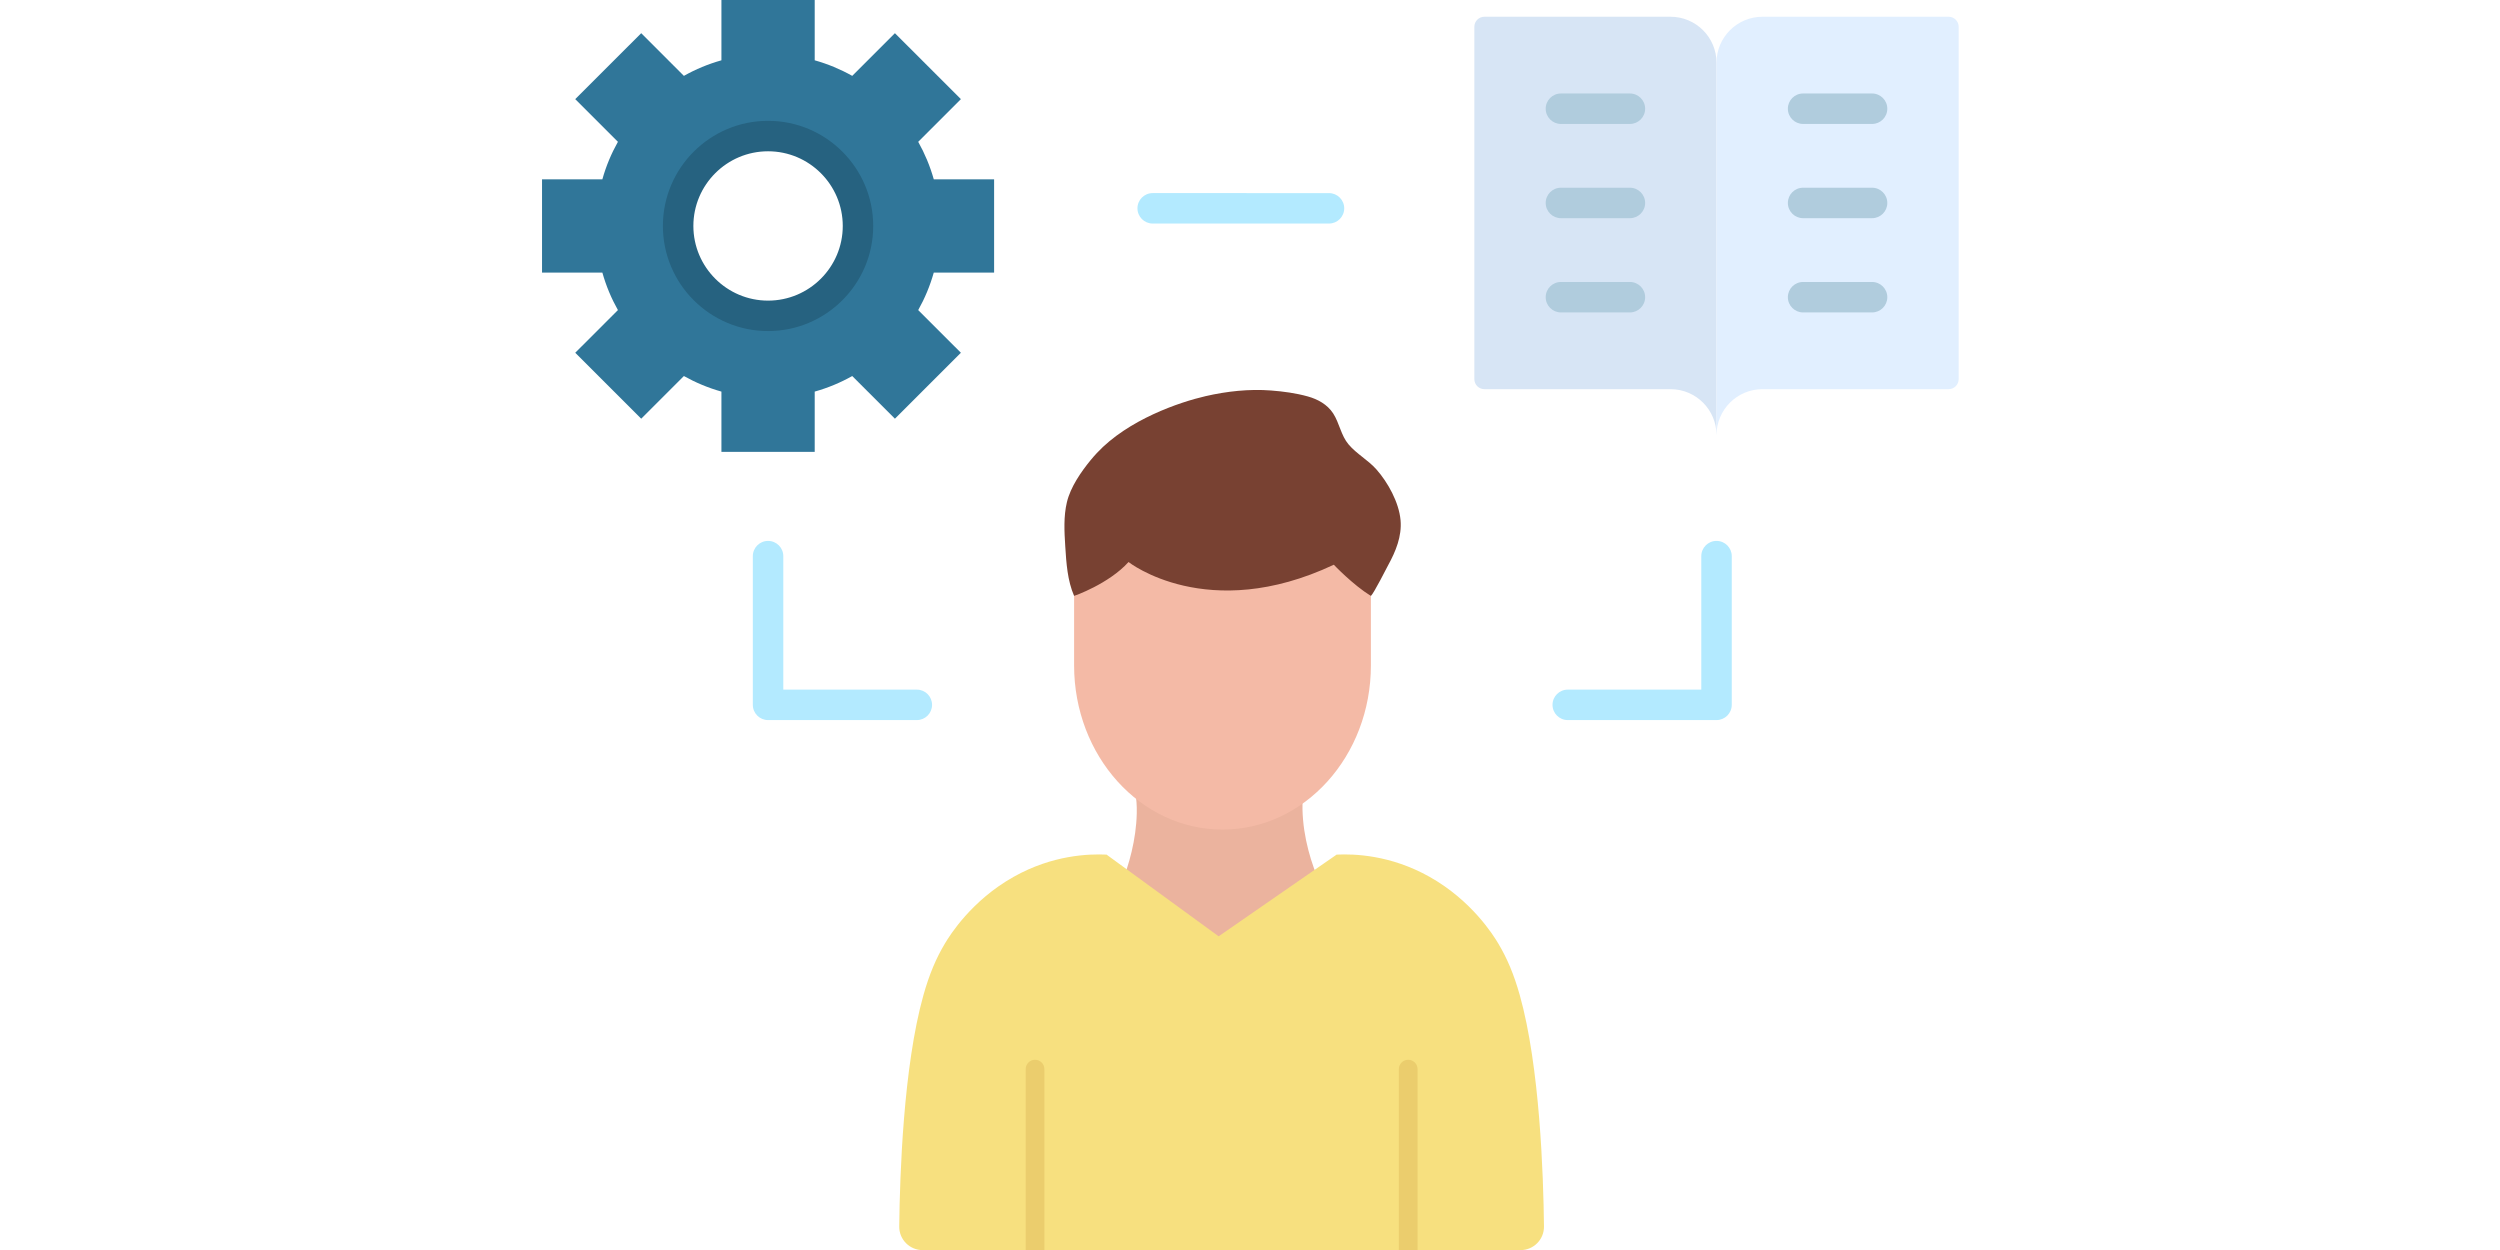 <svg xmlns="http://www.w3.org/2000/svg" xmlns:xlink="http://www.w3.org/1999/xlink" width="1080" zoomAndPan="magnify" viewBox="0 0 810 405" height="540" preserveAspectRatio="xMidYMid meet" version="1.0"><defs><clipPath id="a8b63656f1"><path d="M 556 5 L 634.609 5 L 634.609 141 L 556 141 Z M 556 5 " clip-rule="nonzero"/></clipPath><clipPath id="2b5aac50c4"><path d="M 175.211 0 L 323 0 L 323 147 L 175.211 147 Z M 175.211 0 " clip-rule="nonzero"/></clipPath><clipPath id="8f95698cc7"><path d="M 291 276.305 L 500.586 276.305 L 500.586 405 L 291 405 Z M 291 276.305 " clip-rule="nonzero"/></clipPath><clipPath id="88ced15784"><path d="M 332 343 L 338.723 343 L 338.723 405 L 332 405 Z M 332 343 " clip-rule="nonzero"/></clipPath><clipPath id="ae70c6ee9d"><path d="M 453 343 L 459.5 343 L 459.5 405 L 453 405 Z M 453 343 " clip-rule="nonzero"/></clipPath></defs><rect x="-81" width="972" fill="#ffffff" y="-40.5" height="486" fill-opacity="1"/><rect x="-81" width="972" fill="#ffffff" y="-40.5" height="486" fill-opacity="1"/><rect x="-81" width="972" fill="#ffffff" y="-40.5" height="486" fill-opacity="1"/><path fill="#d7e5f5" d="M 556.148 20.324 C 556.148 12.098 549.477 5.426 541.246 5.426 L 480.945 5.426 C 479.148 5.426 477.688 6.883 477.688 8.684 L 477.688 122.832 C 477.688 124.633 479.148 126.09 480.945 126.09 L 541.246 126.09 C 549.477 126.09 556.148 132.762 556.148 140.988 L 556.148 20.324 " fill-opacity="1" fill-rule="evenodd"/><g clip-path="url(#a8b63656f1)"><path fill="#e1efff" d="M 556.148 20.324 C 556.148 12.098 562.82 5.426 571.051 5.426 L 631.355 5.426 C 633.156 5.426 634.609 6.883 634.609 8.684 L 634.609 122.832 C 634.609 124.633 633.156 126.09 631.355 126.09 L 571.051 126.09 C 562.82 126.09 556.148 132.762 556.148 140.988 L 556.148 20.324 " fill-opacity="1" fill-rule="evenodd"/></g><path fill="#b0ccdd" d="M 606.551 40.16 L 584.203 40.16 C 581.48 40.16 579.266 37.953 579.266 35.223 C 579.266 32.5 581.473 30.289 584.203 30.289 L 606.551 30.289 C 609.273 30.289 611.488 32.496 611.488 35.223 C 611.484 37.953 609.281 40.16 606.551 40.16 " fill-opacity="1" fill-rule="evenodd"/><path fill="#b0ccdd" d="M 606.551 70.691 L 584.203 70.691 C 581.48 70.691 579.266 68.484 579.266 65.758 C 579.266 63.027 581.473 60.82 584.203 60.82 L 606.551 60.82 C 609.273 60.82 611.488 63.027 611.488 65.762 C 611.488 68.484 609.281 70.691 606.551 70.691 " fill-opacity="1" fill-rule="evenodd"/><path fill="#b0ccdd" d="M 606.551 101.227 L 584.203 101.227 C 581.48 101.227 579.266 99.02 579.266 96.293 C 579.266 93.566 581.473 91.359 584.203 91.359 L 606.551 91.359 C 609.273 91.359 611.488 93.566 611.488 96.293 C 611.488 99.02 609.281 101.227 606.551 101.227 " fill-opacity="1" fill-rule="evenodd"/><path fill="#b0ccdd" d="M 528.09 40.16 L 505.742 40.16 C 503.02 40.16 500.805 37.953 500.805 35.223 C 500.805 32.5 503.016 30.289 505.742 30.289 L 528.09 30.289 C 530.812 30.289 533.027 32.496 533.027 35.223 C 533.027 37.953 530.812 40.16 528.09 40.16 " fill-opacity="1" fill-rule="evenodd"/><path fill="#b0ccdd" d="M 528.09 70.691 L 505.742 70.691 C 503.02 70.691 500.805 68.484 500.805 65.758 C 500.805 63.027 503.016 60.82 505.742 60.82 L 528.09 60.82 C 530.812 60.82 533.027 63.027 533.027 65.762 C 533.027 68.484 530.812 70.691 528.09 70.691 " fill-opacity="1" fill-rule="evenodd"/><path fill="#b0ccdd" d="M 528.09 101.227 L 505.742 101.227 C 503.02 101.227 500.805 99.02 500.805 96.293 C 500.805 93.566 503.016 91.359 505.742 91.359 L 528.09 91.359 C 530.812 91.359 533.027 93.566 533.027 96.293 C 533.027 99.02 530.812 101.227 528.09 101.227 " fill-opacity="1" fill-rule="evenodd"/><g clip-path="url(#2b5aac50c4)"><path fill="#307699" d="M 322.09 88.316 L 322.09 58.098 L 302.543 58.098 C 301.336 53.816 299.633 49.746 297.5 45.949 L 311.328 32.121 L 289.953 10.754 L 276.125 24.582 C 272.324 22.445 268.25 20.742 263.965 19.539 L 263.965 0 L 233.742 0 L 233.742 19.539 C 229.457 20.742 225.383 22.441 221.582 24.582 L 207.754 10.754 L 186.379 32.121 L 200.207 45.945 C 198.07 49.746 196.363 53.816 195.164 58.098 L 175.617 58.098 L 175.617 88.316 L 195.164 88.316 C 196.363 92.598 198.07 96.668 200.207 100.469 L 186.379 114.293 L 207.754 135.66 L 221.582 121.836 C 225.383 123.965 229.457 125.672 233.742 126.879 L 233.742 146.414 L 263.965 146.414 L 263.965 126.879 C 268.25 125.672 272.324 123.973 276.125 121.836 L 289.953 135.66 L 311.328 114.293 L 297.5 100.469 C 299.633 96.668 301.336 92.598 302.543 88.316 Z M 248.852 104.832 C 231.383 104.832 217.219 90.672 217.219 73.211 C 217.219 55.742 231.383 41.582 248.852 41.582 C 266.324 41.582 280.488 55.742 280.488 73.211 C 280.488 90.672 266.324 104.832 248.852 104.832 " fill-opacity="1" fill-rule="evenodd"/></g><path fill="#266280" d="M 248.852 107.266 C 230.066 107.266 214.777 91.984 214.777 73.211 C 214.777 54.43 230.066 39.148 248.852 39.148 C 267.637 39.148 282.922 54.43 282.922 73.211 C 282.922 91.984 267.637 107.266 248.852 107.266 Z M 248.852 49.016 C 235.508 49.016 224.652 59.867 224.652 73.211 C 224.652 86.547 235.508 97.402 248.852 97.402 C 262.199 97.402 273.055 86.547 273.055 73.211 C 273.055 59.867 262.199 49.016 248.852 49.016 " fill-opacity="1" fill-rule="evenodd"/><path fill="#b3eaff" d="M 556.148 233.305 L 507.949 233.305 C 505.227 233.305 503.016 231.102 503.016 228.375 C 503.016 225.645 505.223 223.438 507.949 223.438 L 551.219 223.438 L 551.219 180.188 C 551.219 177.465 553.426 175.254 556.152 175.254 C 558.883 175.254 561.09 177.465 561.09 180.188 L 561.09 228.375 C 561.086 231.098 558.871 233.305 556.148 233.305 " fill-opacity="1" fill-rule="evenodd"/><path fill="#b3eaff" d="M 297.051 233.305 L 248.852 233.305 C 246.125 233.305 243.918 231.102 243.918 228.375 L 243.918 180.188 C 243.918 177.465 246.125 175.254 248.852 175.254 C 251.578 175.254 253.789 177.465 253.789 180.188 L 253.789 223.438 L 297.059 223.438 C 299.781 223.438 301.988 225.645 301.988 228.375 C 301.988 231.098 299.781 233.305 297.051 233.305 " fill-opacity="1" fill-rule="evenodd"/><path fill="#b3eaff" d="M 430.59 72.43 L 373.469 72.43 C 370.746 72.43 368.535 70.223 368.535 67.496 C 368.535 64.773 370.742 62.562 373.469 62.562 L 430.59 62.566 C 433.312 62.566 435.527 64.77 435.527 67.5 C 435.527 70.223 433.312 72.43 430.59 72.43 " fill-opacity="1" fill-rule="evenodd"/><path fill="#ebb39e" d="M 422.719 254.371 L 422.719 212.863 L 366.773 212.863 L 366.773 252.211 C 367.598 255.871 368.426 258.199 368.309 263.512 C 368.121 272.086 365.758 280.355 363.316 286.371 L 363.316 333.141 L 427.773 333.141 L 427.773 286.422 C 424.934 280.035 422.207 271.512 422.004 262.176 C 421.926 258.703 422.254 256.504 422.719 254.371 " fill-opacity="1" fill-rule="evenodd"/><g clip-path="url(#8f95698cc7)"><path fill="#f7e07f" d="M 500.25 397.371 C 500.293 401.59 496.891 405.035 492.664 405.035 L 298.938 405.035 C 294.719 405.035 291.305 401.59 291.352 397.371 C 291.543 380.715 292.699 345.586 299.176 322.488 C 301.094 315.648 303.312 310.449 306.156 305.691 C 307.758 303.016 314.75 291.781 328.418 284.094 C 341.113 276.953 352.883 276.637 358.527 276.895 L 367.172 283.195 L 394.84 303.367 L 423.91 283.234 L 433.07 276.895 C 438.723 276.633 450.484 276.953 463.184 284.094 C 476.848 291.781 483.848 303.016 485.441 305.691 C 488.285 310.457 490.508 315.648 492.422 322.488 C 498.898 345.582 500.062 380.715 500.25 397.371 " fill-opacity="1" fill-rule="evenodd"/></g><g clip-path="url(#88ced15784)"><path fill="#ebcd6d" d="M 338.383 346.395 L 338.383 405.035 L 332.32 405.035 L 332.32 346.395 C 332.32 344.723 333.672 343.363 335.348 343.363 C 337.023 343.359 338.383 344.715 338.383 346.395 " fill-opacity="1" fill-rule="evenodd"/></g><g clip-path="url(#ae70c6ee9d)"><path fill="#ebcd6d" d="M 459.289 346.395 L 459.289 405.035 L 453.223 405.035 L 453.223 346.395 C 453.223 344.723 454.582 343.363 456.254 343.363 C 457.934 343.359 459.289 344.715 459.289 346.395 " fill-opacity="1" fill-rule="evenodd"/></g><path fill="#784132" d="M 348.012 193.086 C 345.859 188.113 345.484 182.465 345.141 176.965 C 344.844 172.234 344.57 167.332 345.68 162.695 C 346.852 157.781 350.301 152.832 353.328 149.133 C 353.996 148.32 354.684 147.531 355.398 146.77 C 365.504 135.957 382.156 130.293 390.629 128.348 C 397.488 126.773 404.742 125.969 411.828 126.52 C 415.777 126.82 419.918 127.379 423.762 128.457 C 426.918 129.34 430.043 131.016 431.945 133.941 C 433.984 137.098 434.48 141.09 436.926 143.977 C 439.598 147.133 443.234 149.016 445.965 152.098 C 449.617 156.219 453.254 162.707 453.777 168.52 C 454.254 173.762 452.18 178.707 449.789 183.07 C 449.383 183.816 445.137 192.211 444.172 193.09 L 348.012 193.09 L 348.012 193.086 " fill-opacity="1" fill-rule="evenodd"/><path fill="#f4baa6" d="M 444.172 193.086 L 444.172 215.574 C 444.172 244.957 422.648 268.781 396.09 268.781 C 369.535 268.781 348.008 244.957 348.008 215.574 L 348.008 193.086 C 348.008 193.086 359.215 189.215 365.645 182.094 C 365.645 182.094 391.184 202.266 432.156 182.969 C 432.148 182.969 438.301 189.465 444.172 193.086 " fill-opacity="1" fill-rule="evenodd"/></svg>